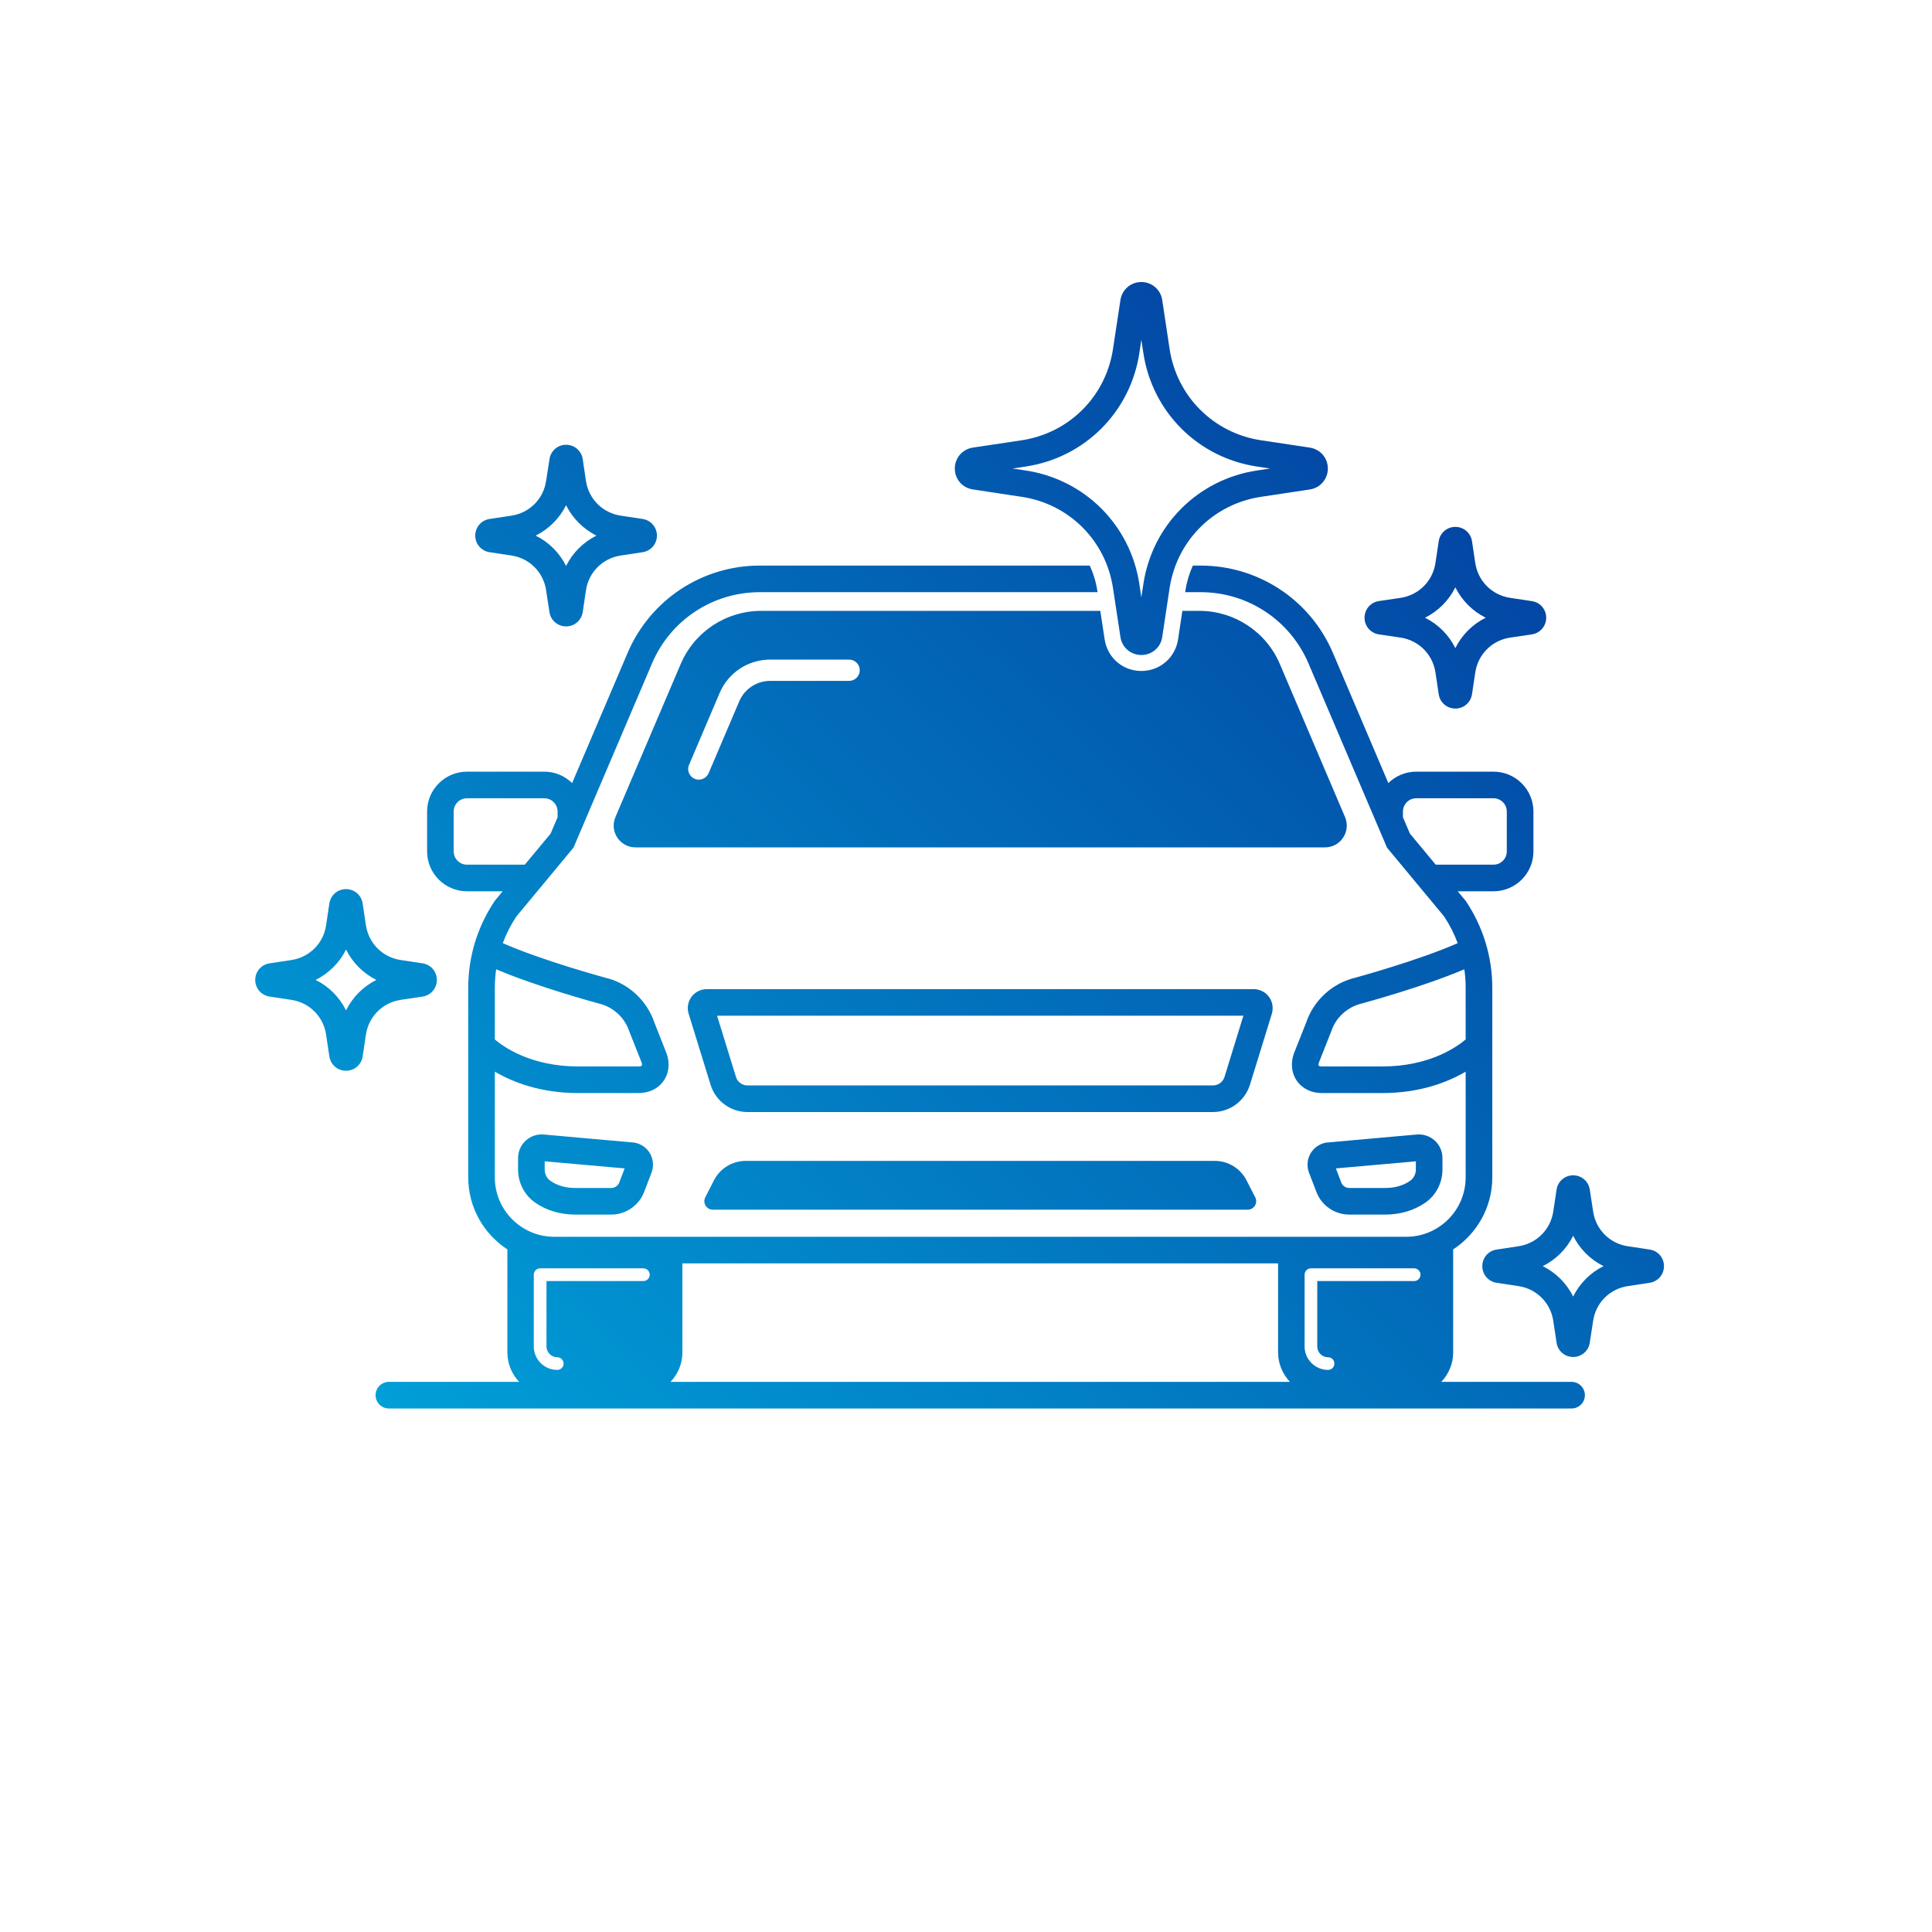 <svg width="144" height="144" viewBox="0 0 144 144" fill="none" xmlns="http://www.w3.org/2000/svg">
<path d="M85.218 26.302C85.878 30.705 89.285 34.111 93.689 34.774L94.666 34.921L93.689 35.067C89.285 35.734 85.878 39.136 85.218 43.543L85.068 44.518L84.923 43.543C84.258 39.136 80.855 35.734 76.447 35.067L75.471 34.921L76.447 34.774C80.855 34.111 84.258 30.705 84.923 26.302L85.068 25.323L85.218 26.302ZM82.957 43.84L83.51 47.481C83.626 48.258 84.283 48.821 85.068 48.821C85.853 48.821 86.514 48.258 86.626 47.481L87.174 43.84C87.71 40.299 90.448 37.562 93.984 37.031L97.624 36.483C98.405 36.364 98.97 35.71 98.97 34.921C98.97 34.135 98.405 33.481 97.624 33.362L93.984 32.815C90.448 32.279 87.71 29.543 87.174 26.005L86.626 22.364C86.514 21.587 85.853 21.02 85.068 21.02C84.283 21.02 83.626 21.587 83.51 22.364L82.957 26.005C82.426 29.543 79.692 32.279 76.152 32.815L72.508 33.362C71.731 33.481 71.166 34.135 71.166 34.921C71.166 35.71 71.731 36.364 72.508 36.479L76.152 37.031C79.692 37.562 82.426 40.299 82.957 43.84ZM44.455 39.922C43.474 40.41 42.681 41.203 42.191 42.182C41.705 41.203 40.911 40.41 39.926 39.922C40.911 39.43 41.705 38.637 42.191 37.657C42.681 38.637 43.474 39.43 44.455 39.922ZM46.266 38.434C44.92 38.232 43.877 37.193 43.674 35.848L43.433 34.218C43.337 33.6 42.818 33.151 42.191 33.151C41.567 33.151 41.048 33.6 40.957 34.218L40.703 35.848C40.504 37.193 39.465 38.232 38.119 38.434L36.49 38.68C35.871 38.776 35.422 39.295 35.422 39.922C35.422 40.545 35.871 41.064 36.49 41.159L38.119 41.405C39.465 41.607 40.504 42.647 40.703 43.991L40.952 45.621C41.048 46.24 41.567 46.688 42.191 46.688C42.818 46.688 43.337 46.239 43.433 45.625L43.674 43.991C43.877 42.647 44.92 41.607 46.266 41.405L47.895 41.159C48.514 41.064 48.963 40.545 48.963 39.922C48.963 39.295 48.514 38.776 47.895 38.68L46.266 38.434ZM119.52 94.371C118.535 94.859 117.741 95.653 117.255 96.636C116.765 95.653 115.971 94.859 114.987 94.371C115.971 93.883 116.765 93.09 117.255 92.107C117.741 93.09 118.535 93.883 119.52 94.371ZM122.956 93.134L121.327 92.888C119.981 92.686 118.942 91.647 118.743 90.298L118.493 88.668C118.398 88.049 117.878 87.601 117.255 87.601C116.628 87.601 116.109 88.053 116.017 88.668L115.772 90.298C115.568 91.647 114.526 92.686 113.179 92.888L111.551 93.134C110.932 93.225 110.483 93.745 110.483 94.371C110.483 94.998 110.932 95.517 111.551 95.613L113.179 95.859C114.526 96.061 115.568 97.1 115.772 98.445L116.017 100.074C116.109 100.693 116.628 101.141 117.255 101.141C117.878 101.141 118.398 100.693 118.493 100.074L118.743 98.445C118.942 97.1 119.981 96.061 121.327 95.859L122.956 95.613C123.575 95.517 124.023 94.998 124.023 94.371C124.023 93.745 123.575 93.225 122.956 93.134ZM106.212 46.041C107.192 45.554 107.986 44.76 108.472 43.777C108.962 44.76 109.756 45.554 110.736 46.041C109.756 46.529 108.962 47.322 108.472 48.306C107.986 47.322 107.192 46.529 106.212 46.041ZM102.768 47.283L104.404 47.525C105.746 47.731 106.785 48.77 106.989 50.114L107.234 51.745C107.325 52.363 107.845 52.811 108.472 52.811C109.099 52.811 109.619 52.363 109.714 51.745L109.959 50.114C110.163 48.77 111.202 47.731 112.544 47.525L114.177 47.283C114.796 47.188 115.244 46.664 115.244 46.041C115.244 45.414 114.796 44.895 114.177 44.804L112.544 44.558C111.202 44.352 110.163 43.313 109.959 41.968L109.714 40.338C109.619 39.719 109.099 39.271 108.472 39.271C107.849 39.271 107.325 39.719 107.234 40.338L106.989 41.968C106.785 43.313 105.746 44.352 104.404 44.558L102.772 44.8C102.153 44.895 101.708 45.414 101.704 46.041C101.704 46.664 102.153 47.188 102.768 47.283ZM28.052 73.038C27.075 73.526 26.282 74.323 25.792 75.303C25.305 74.323 24.508 73.526 23.527 73.038C24.508 72.55 25.305 71.757 25.792 70.777C26.282 71.757 27.075 72.55 28.052 73.038ZM29.863 74.525L31.496 74.279C32.111 74.184 32.56 73.665 32.56 73.038C32.56 72.415 32.111 71.892 31.496 71.801L29.867 71.555C28.517 71.352 27.479 70.313 27.275 68.969L27.03 67.339C26.938 66.72 26.415 66.272 25.792 66.268C25.164 66.268 24.645 66.716 24.549 67.335L24.304 68.969C24.105 70.313 23.066 71.352 21.72 71.555L20.091 71.801C19.472 71.892 19.023 72.415 19.023 73.038C19.023 73.665 19.472 74.184 20.091 74.279L21.72 74.525C23.066 74.728 24.105 75.767 24.304 77.111L24.549 78.741C24.645 79.36 25.164 79.808 25.792 79.808C26.415 79.808 26.938 79.36 27.03 78.741L27.275 77.111C27.479 75.767 28.517 74.728 29.863 74.525ZM105.53 86.558V87.173C105.53 87.51 105.368 87.823 105.102 88.01C104.596 88.367 103.968 88.545 103.245 88.545H100.561C100.304 88.545 100.063 88.383 99.971 88.141L99.568 87.086L105.53 86.558ZM98.122 88.855C98.505 89.854 99.485 90.528 100.561 90.528H103.245C104.367 90.528 105.402 90.219 106.241 89.636C107.039 89.077 107.512 88.156 107.512 87.173V86.313C107.512 85.821 107.305 85.344 106.943 85.015C106.577 84.682 106.083 84.516 105.597 84.56L99.07 85.143C98.538 85.158 98.048 85.424 97.749 85.864C97.437 86.316 97.366 86.895 97.566 87.407L98.122 88.855ZM40.599 86.558L46.557 87.086L46.154 88.141C46.059 88.383 45.822 88.545 45.564 88.545H42.88C42.157 88.545 41.53 88.367 41.023 88.01C40.757 87.823 40.599 87.51 40.599 87.173V86.558ZM39.889 89.636C40.72 90.219 41.754 90.528 42.88 90.528H45.564C46.636 90.528 47.617 89.854 48.003 88.855L48.56 87.407C48.755 86.891 48.689 86.316 48.381 85.864C48.078 85.424 47.588 85.158 47.06 85.143L40.525 84.56C40.034 84.516 39.548 84.682 39.187 85.015C38.821 85.344 38.613 85.821 38.613 86.313V87.173C38.613 88.156 39.091 89.077 39.889 89.636ZM93.556 89.239C93.776 89.664 93.469 90.163 92.991 90.163H53.134C52.661 90.163 52.349 89.664 52.569 89.239L53.213 87.974C53.67 87.086 54.584 86.526 55.581 86.526H90.544C91.541 86.526 92.455 87.086 92.908 87.974L93.556 89.239ZM91.263 80.284C91.142 80.653 90.793 80.903 90.403 80.903H55.719C55.332 80.903 54.983 80.653 54.867 80.304L53.446 75.707H92.675L91.263 80.284ZM93.44 73.724H52.686C52.229 73.724 51.797 73.942 51.531 74.311C51.265 74.68 51.194 75.16 51.331 75.568L52.981 80.91C53.371 82.093 54.476 82.886 55.719 82.886H90.403C91.649 82.886 92.75 82.093 93.153 80.887L94.786 75.592C94.927 75.16 94.857 74.68 94.591 74.311C94.325 73.942 93.893 73.724 93.44 73.724ZM50.862 100.796V94.165H95.26V100.796C95.26 101.649 95.605 102.422 96.145 102.997H49.977C50.525 102.422 50.862 101.649 50.862 100.796ZM41.534 101.161C41.796 101.161 42.008 101.375 42.008 101.633C42.008 101.895 41.796 102.105 41.534 102.105C40.57 102.105 39.785 101.324 39.785 100.36V95.01C39.785 94.748 40.001 94.534 40.263 94.534H47.953C48.211 94.534 48.427 94.748 48.427 95.01C48.427 95.268 48.211 95.482 47.953 95.482H40.732V100.36C40.732 100.8 41.094 101.161 41.534 101.161ZM33.815 63.46V60.486C33.815 59.942 34.259 59.498 34.807 59.498H40.566C41.114 59.498 41.559 59.942 41.559 60.486V60.914L41.04 62.131L39.116 64.448H34.807C34.259 64.448 33.815 64.003 33.815 63.46ZM44.629 74.795C45.685 75.041 46.553 75.83 46.898 76.858L47.829 79.209C47.862 79.328 47.854 79.403 47.837 79.427C47.82 79.451 47.741 79.487 47.6 79.487H43.092C39.619 79.487 37.57 78.063 36.881 77.476V75.041V73.629C36.881 73.161 36.918 72.701 36.98 72.245C40.088 73.566 44.397 74.731 44.629 74.795ZM103.033 79.487H98.521C98.384 79.487 98.305 79.451 98.289 79.427C98.272 79.403 98.264 79.328 98.301 79.205L99.207 76.909L99.228 76.861C99.568 75.83 100.437 75.041 101.529 74.787C101.725 74.731 106.037 73.566 109.141 72.245C109.212 72.701 109.241 73.161 109.241 73.629V75.041V77.476C108.547 78.063 106.507 79.487 103.033 79.487ZM105.086 62.131L104.567 60.914V60.486C104.567 59.942 105.011 59.498 105.56 59.498H111.318C111.862 59.498 112.307 59.942 112.307 60.486V63.46C112.307 64.003 111.862 64.448 111.318 64.448H107.01L105.086 62.131ZM97.237 95.01C97.237 94.748 97.445 94.534 97.707 94.534H105.402C105.663 94.534 105.875 94.748 105.875 95.01C105.875 95.268 105.663 95.482 105.402 95.482H98.181V100.36C98.181 100.8 98.542 101.161 98.987 101.161C99.248 101.161 99.456 101.375 99.456 101.633C99.456 101.895 99.248 102.105 98.987 102.105C98.023 102.105 97.237 101.324 97.237 100.36V95.01ZM118.128 103.989C118.128 103.442 117.687 102.997 117.139 102.997H107.425C107.973 102.422 108.31 101.649 108.31 100.796V93.122C110.063 91.976 111.227 90.001 111.227 87.756V78.297V75.041V73.629C111.227 71.313 110.541 69.076 109.249 67.152L108.651 66.431H111.318C112.959 66.431 114.293 65.098 114.293 63.46V60.486C114.293 58.848 112.959 57.515 111.318 57.515H105.56C104.749 57.515 104.018 57.84 103.478 58.364L99.348 48.663C97.665 44.713 93.797 42.155 89.497 42.155H88.907C88.645 42.737 88.454 43.36 88.355 44.015L88.334 44.138H89.497C93 44.138 96.149 46.22 97.524 49.44L103.378 63.175L107.633 68.303C108.052 68.929 108.389 69.6 108.647 70.297C105.663 71.61 101.064 72.856 101.047 72.864C99.332 73.26 97.919 74.541 97.358 76.207L96.444 78.507L96.423 78.559C96.182 79.285 96.273 80.026 96.677 80.586C97.084 81.149 97.757 81.47 98.521 81.47H103.033C105.867 81.47 107.928 80.645 109.241 79.876V87.756C109.241 90.195 107.255 92.182 104.816 92.182H41.31C38.867 92.182 36.881 90.195 36.881 87.756V79.876C38.194 80.645 40.263 81.47 43.092 81.47H47.6C48.373 81.47 49.042 81.149 49.445 80.586C49.852 80.026 49.943 79.285 49.698 78.559L48.772 76.207C48.207 74.541 46.794 73.26 45.111 72.871C45.066 72.856 40.458 71.61 37.475 70.297C37.733 69.6 38.073 68.929 38.493 68.303L42.747 63.175L48.601 49.44C49.972 46.22 53.122 44.138 56.624 44.138H81.802L81.786 44.015C81.686 43.36 81.491 42.737 81.225 42.155H56.624C52.324 42.155 48.464 44.713 46.778 48.663L42.643 58.364C42.108 57.84 41.376 57.515 40.566 57.515H34.807C33.166 57.515 31.833 58.848 31.833 60.486V63.46C31.833 65.098 33.166 66.431 34.807 66.431H37.467L36.935 67.073L36.873 67.152C35.58 69.076 34.899 71.313 34.899 73.629V75.041V78.297V87.756C34.899 90.001 36.062 91.976 37.816 93.122V100.796C37.816 101.649 38.152 102.422 38.696 102.997H28.987C28.438 102.997 27.994 103.442 27.994 103.989C27.994 104.536 28.438 104.98 28.987 104.98H117.139C117.687 104.98 118.128 104.536 118.128 103.989ZM63.289 50.749H57.405C56.4 50.749 55.494 51.348 55.099 52.272L52.819 57.626C52.686 57.927 52.395 58.11 52.087 58.11C51.979 58.11 51.875 58.09 51.776 58.046C51.373 57.876 51.182 57.408 51.356 57.008L53.637 51.653C54.281 50.138 55.76 49.163 57.405 49.163H63.289C63.725 49.163 64.082 49.516 64.082 49.956C64.082 50.392 63.725 50.749 63.289 50.749ZM85.068 50.011C83.689 50.011 82.538 49.024 82.334 47.656L82.01 45.53H56.732C54.119 45.53 51.759 47.088 50.733 49.496L45.872 60.898C45.415 61.969 46.2 63.159 47.367 63.159H98.754C99.921 63.159 100.707 61.969 100.25 60.898L95.393 49.496C94.371 47.088 92.007 45.53 89.393 45.53H88.126L87.806 47.659C87.598 49.024 86.448 50.011 85.068 50.011Z" fill="url(#paint0_linear_4482_1570)"/>
<defs>
<linearGradient id="paint0_linear_4482_1570" x1="19.023" y1="104.98" x2="112.037" y2="9.36" gradientUnits="userSpaceOnUse">
<stop stop-color="#01A4DB"/>
<stop offset="1" stop-color="#033398"/>
</linearGradient>
</defs>
</svg>
